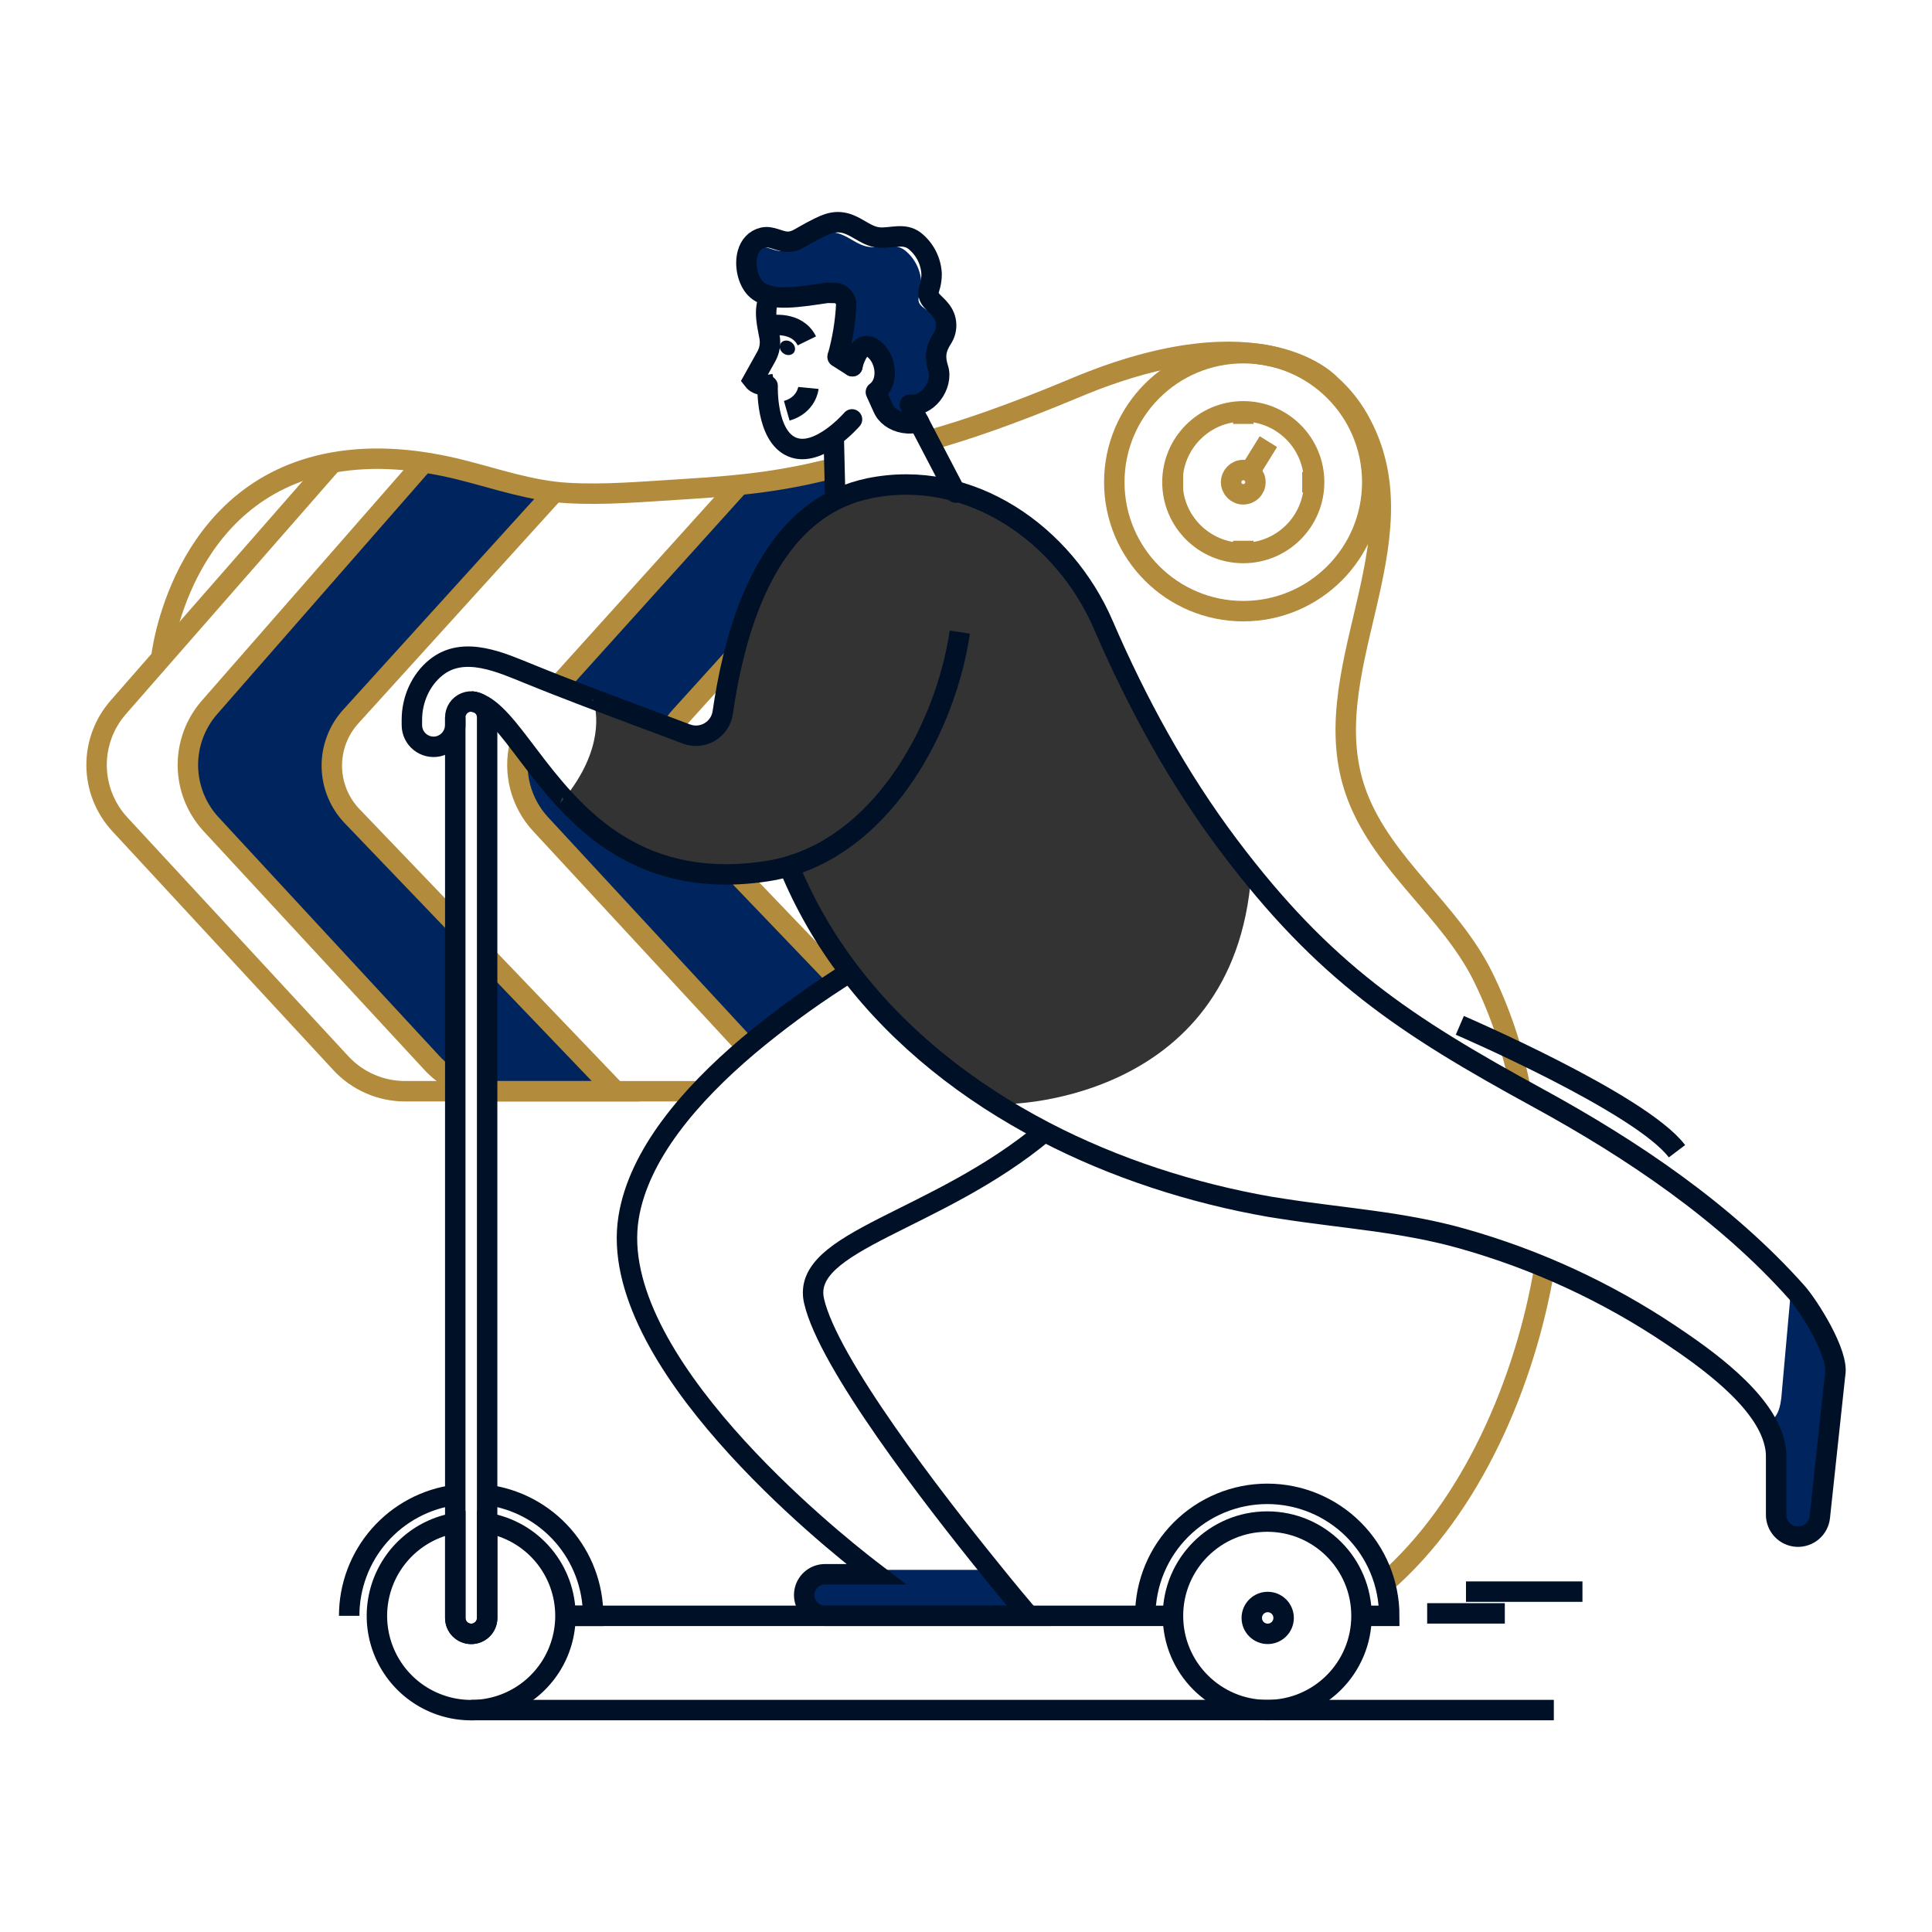<svg xmlns="http://www.w3.org/2000/svg" width="450" height="450" viewBox="0 0 450 450" fill="none"><path d="M113.468 224.61C114.521 224.676 115.515 225.12 116.267 225.861C117.432 227.071 141.917 252.807 142.263 253.491C142.61 254.175 134.055 254.179 133.223 254.179C132.39 254.179 114.422 254.413 113.945 253.491C113.468 252.568 113.468 224.61 113.468 224.61Z" fill="#00255E"></path><path d="M96.916 109.779C96.916 109.779 97.366 107.259 101.866 108.218C106.366 109.176 123.331 113.573 123.844 113.676C124.357 113.78 130.428 113.168 126.882 117.078L83.812 164.576C83.812 164.576 72.067 174.444 79.339 186.432L94.405 203.01L104.139 213.171C104.139 213.171 106.47 211.884 106.042 218.931C105.615 225.978 106.416 250.701 106.416 250.701C106.416 250.701 106.866 252.866 104.125 250.607C101.385 248.348 64.525 208.559 64.525 208.559L47.182 189.438C47.182 189.438 41.737 183.876 44.185 174.053C46.633 164.229 58.626 153.51 58.626 153.51L96.916 109.779Z" fill="#00255E"></path><path d="M195.215 228.151C187.907 232.864 180.902 238.03 174.24 243.618C162.801 231.594 141.485 208.576 141.485 208.576L124.151 189.456C124.151 189.456 118.692 183.889 121.149 174.066C121.194 173.895 121.235 173.719 121.293 173.535C130.743 185.901 143.793 204.963 171.914 203.595L195.215 228.151Z" fill="#00255E"></path><path d="M203.85 117.06C201.465 119.701 182.659 140.433 170.707 153.613L160.807 164.548C159.152 166.046 157.727 167.779 156.577 169.692C147.64 166.335 138.672 163.036 129.793 159.553C131.614 157.428 133.559 155.411 135.616 153.514L171.072 113.014C171.459 112.969 171.828 112.942 172.215 112.897C177.515 112.375 182.782 111.561 187.992 110.458C189.508 110.13 191.034 109.788 192.546 109.428C197.946 112.371 190.476 118.396 200.83 113.658C201.001 113.685 201.73 113.658 202.572 113.698C204.241 113.851 206.226 114.436 203.85 117.06Z" fill="#00255E"></path><path d="M163.071 254.171H143.397H115.596H113.468" stroke="#B38B3C" stroke-width="4.76" stroke-miterlimit="10"></path><path d="M77.427 107.754L37.548 153.316L27.536 164.76C24.225 168.543 22.431 173.416 22.498 178.443C22.566 183.469 24.49 188.292 27.9 191.985L79.398 247.645C81.305 249.702 83.615 251.343 86.186 252.465C88.755 253.588 91.529 254.169 94.334 254.17H106.034" stroke="#B38B3C" stroke-width="4.76" stroke-miterlimit="10"></path><path d="M98.802 107.61L48.798 164.76C45.488 168.544 43.694 173.419 43.763 178.446C43.832 183.474 45.759 188.298 49.171 191.989L100.66 247.645C102.216 249.317 104.042 250.717 106.06 251.785" stroke="#B38B3C" stroke-width="4.76" stroke-miterlimit="10"></path><path d="M106.043 215.159L82.138 190.229C79.088 187.111 77.352 182.941 77.288 178.579C77.225 174.218 78.839 169.999 81.796 166.793L129.047 114.692" stroke="#B38B3C" stroke-width="4.76" stroke-miterlimit="10"></path><path d="M113.468 254.054C114.175 254.129 114.885 254.169 115.596 254.171H143.397L113.468 222.928" stroke="#B38B3C" stroke-width="4.76" stroke-miterlimit="10"></path><path d="M171.639 203.537L171.698 203.609L195.215 228.152" stroke="#B38B3C" stroke-width="4.76" stroke-miterlimit="10"></path><path d="M172.183 112.92L130.005 159.671" stroke="#B38B3C" stroke-width="4.76" stroke-miterlimit="10"></path><path d="M121.109 173.278C120.298 176.549 120.313 179.969 121.152 183.232C121.992 186.496 123.63 189.499 125.919 191.971L173.925 243.874" stroke="#B38B3C" stroke-width="4.76" stroke-miterlimit="10"></path><path d="M156.204 170.007C156.276 169.894 156.335 169.782 156.42 169.665C157.022 168.633 157.736 167.67 158.549 166.794L170.654 153.429L170.771 153.316" stroke="#B38B3C" stroke-width="4.76" stroke-miterlimit="10"></path><path d="M37.548 153.317C37.548 153.317 41.63 114.28 77.427 107.755C87.48 105.928 97.835 107.012 107.672 109.51C115.74 111.553 123.719 114.32 132.089 114.82C140.999 115.351 150.035 114.491 158.931 113.965C162.945 113.722 167 113.438 171.041 113.038C171.428 112.993 171.797 112.966 172.184 112.921C177.483 112.398 182.751 111.584 187.961 110.482C189.477 110.153 191.003 109.811 192.515 109.451C193.275 109.294 194.031 109.109 194.787 108.938" stroke="#B38B3C" stroke-width="4.76" stroke-miterlimit="10"></path><path d="M322.542 368.731C342.9 351.06 355.324 321.679 359.752 295.165" stroke="#B38B3C" stroke-width="4.76" stroke-miterlimit="10"></path><path d="M216.261 102.597C224.46 100.347 235.553 96.585 250.376 90.362C294.269 71.912 309.888 89.588 309.888 89.588C312.457 91.864 314.639 94.542 316.35 97.517C316.562 97.872 316.764 98.241 316.949 98.601C331.884 126.6 305.249 157.056 316.148 185.451C322.331 201.615 337.68 211.952 345.348 227.346C349.427 235.613 352.371 244.392 354.101 253.446" stroke="#B38B3C" stroke-width="4.76" stroke-miterlimit="10"></path><path d="M194.189 101.656C194.144 101.659 194.1 101.668 194.058 101.683" stroke="#B38B3C" stroke-width="4.76" stroke-miterlimit="10"></path><path d="M291.438 203.667C287.51 257.622 232.898 257.667 231.98 257.068C231.98 257.068 235.517 260.776 214.002 243.636C192.488 226.495 183.654 201.048 183.654 201.048C174.6 205.26 157.95 203.086 157.95 203.086C147.195 199.846 138.191 193.051 131.31 186.144C140.801 174.493 138.96 165.583 138.245 163.324C147.272 167.005 157.595 170.902 161.811 171.357C169.988 172.234 169.25 160.624 169.25 160.624C176.576 116.007 202.455 113.743 202.455 113.743C230.49 110.503 246.74 122.59 260.271 152.893C273.803 183.196 291.438 203.667 291.438 203.667Z" fill="#333333"></path><path d="M239.134 375.81H189.9C188.936 375.31 188.168 374.5 187.72 373.51C187.272 372.521 187.169 371.409 187.429 370.355C187.689 369.3 188.295 368.363 189.152 367.695C190.008 367.027 191.064 366.666 192.15 366.67H204.097C204.097 366.67 203.62 366.324 202.747 365.653H230.755C234.9 370.752 237.982 374.433 239.134 375.81Z" fill="#00255E"></path><path d="M417.218 299.706L414.9 325.608C414.878 325.77 414.851 325.923 414.828 326.098C414.185 331.264 411.368 331.323 411.368 331.323L413.897 336.817L413.685 339.153V352.774C413.686 353.76 413.971 354.724 414.508 355.551C415.044 356.377 415.808 357.031 416.708 357.432C417.608 357.834 418.605 357.967 419.579 357.814C420.552 357.661 421.461 357.23 422.195 356.572C423.135 355.738 423.729 354.582 423.86 353.332C424.935 343.297 427.424 320.181 427.424 320.181C428.4 315.312 419.823 302.64 417.218 299.706Z" fill="#00255E"></path><path d="M243.306 263.58C217.989 284.73 186.435 288.924 189.603 302.991C192.861 317.391 217.292 349.026 230.769 365.644C234.882 370.756 237.969 374.428 239.139 375.783C239.436 376.17 239.589 376.354 239.589 376.354H192.15C191.356 376.359 190.575 376.162 189.878 375.783C188.925 375.276 188.169 374.465 187.73 373.479C187.292 372.493 187.195 371.389 187.457 370.342C187.718 369.294 188.322 368.365 189.172 367.7C190.023 367.036 191.071 366.675 192.15 366.675H204.102L202.752 365.644C193.626 358.633 141.102 316.626 146.408 283.6C148.748 268.975 160.754 255.039 174.236 243.618C180.897 238.03 187.903 232.864 195.21 228.151C196.137 227.553 197.037 226.968 197.91 226.41" stroke="#001027" stroke-width="4.76" stroke-miterlimit="10"></path><path d="M113.463 167.096V376.85C113.463 377.835 113.072 378.779 112.376 379.475C111.679 380.172 110.735 380.563 109.751 380.563C108.766 380.563 107.822 380.172 107.125 379.475C106.429 378.779 106.038 377.835 106.038 376.85V167.096C106.04 166.362 106.259 165.646 106.668 165.036C107.076 164.427 107.656 163.952 108.334 163.671C109.012 163.391 109.758 163.317 110.478 163.46C111.197 163.603 111.859 163.955 112.379 164.473C112.725 164.816 112.999 165.225 113.185 165.675C113.372 166.126 113.466 166.609 113.463 167.096Z" stroke="#001027" stroke-width="4.76" stroke-miterlimit="10"></path><path d="M131.702 376.358C131.704 380.543 130.51 384.642 128.26 388.171C126.011 391.699 122.8 394.512 119.005 396.277C115.21 398.042 110.991 398.685 106.843 398.132C102.695 397.578 98.791 395.851 95.592 393.153C92.393 390.455 90.031 386.899 88.786 382.904C87.54 378.909 87.462 374.64 88.561 370.603C89.661 366.565 91.891 362.925 94.99 360.112C98.088 357.3 101.926 355.431 106.052 354.727V376.849C106.052 377.833 106.443 378.778 107.139 379.474C107.835 380.17 108.78 380.561 109.764 380.561C110.749 380.561 111.693 380.17 112.389 379.474C113.086 378.778 113.477 377.833 113.477 376.849V354.727C118.578 355.603 123.206 358.255 126.541 362.213C129.876 366.171 131.704 371.182 131.702 376.358Z" stroke="#001027" stroke-width="4.76" stroke-miterlimit="10"></path><path d="M295.164 398.314C307.29 398.314 317.12 388.485 317.12 376.359C317.12 364.233 307.29 354.403 295.164 354.403C283.038 354.403 273.208 364.233 273.208 376.359C273.208 388.485 283.038 398.314 295.164 398.314Z" stroke="#001027" stroke-width="4.76" stroke-miterlimit="10"></path><path d="M223.56 147.233C220.275 169.35 206.213 195.167 183.762 201.764C182.085 202.258 180.378 202.64 178.65 202.907C176.414 203.255 174.161 203.485 171.9 203.595C143.798 204.945 130.734 185.901 121.28 173.535C117.054 167.969 113.54 163.77 109.742 163.383" stroke="#001027" stroke-width="4.76" stroke-miterlimit="10"></path><path d="M106.043 167.095V168.751C106.06 169.926 105.674 171.071 104.949 171.996C104.225 172.922 103.205 173.571 102.06 173.836C101.322 173.995 100.557 173.987 99.823 173.812C99.088 173.637 98.402 173.3 97.814 172.825C97.227 172.351 96.753 171.75 96.428 171.069C96.103 170.387 95.935 169.641 95.936 168.886V167.617C95.936 163.018 97.947 158.36 101.561 155.467C108.072 150.229 116.793 154.369 123.449 157.051C125.55 157.91 127.647 158.738 129.749 159.566C138.627 163.049 147.596 166.348 156.533 169.705L159.831 170.947C160.718 171.289 161.67 171.428 162.617 171.35C163.564 171.273 164.482 170.982 165.301 170.5C166.12 170.018 166.819 169.357 167.347 168.566C167.873 167.775 168.215 166.875 168.345 165.934C168.917 162.01 169.659 157.834 170.672 153.626C174.884 136.004 183.609 117.626 202.415 113.743L202.527 113.716C226.058 108.959 247.905 124.529 256.95 145.477C264.776 163.625 274.329 181.162 286.236 196.979C308.372 226.382 327.033 238.703 358.362 255.812C380.151 267.719 401.9 282.362 418.532 301.046C421.146 303.989 428.432 315.311 427.428 320.18C427.428 320.18 424.944 343.297 423.873 353.336C423.738 354.64 423.108 355.843 422.11 356.694C421.113 357.545 419.827 357.98 418.518 357.909C417.209 357.837 415.977 357.264 415.079 356.309C414.181 355.353 413.685 354.089 413.694 352.778V339.157C413.697 338.214 413.586 337.274 413.366 336.358C411.08 325.904 396.716 315.995 389.219 310.955C374.315 300.958 357.922 293.382 340.65 288.509C326.745 284.567 312.822 283.753 298.688 281.543C297.73 281.399 296.774 281.249 295.817 281.093C277.754 277.943 259.704 272.138 243.311 263.602C225.608 254.39 209.813 242.002 197.933 226.432C192.148 218.874 187.385 210.588 183.767 201.785" stroke="#001027" stroke-width="4.76" stroke-miterlimit="10"></path><path d="M131.706 376.359H226.913H273.317" stroke="#001027" stroke-width="4.76" stroke-miterlimit="10"></path><path d="M295.272 380.553C297.32 380.553 298.98 378.892 298.98 376.845C298.98 374.797 297.32 373.137 295.272 373.137C293.224 373.137 291.564 374.797 291.564 376.845C291.564 378.892 293.224 380.553 295.272 380.553Z" stroke="#001027" stroke-width="4.76" stroke-miterlimit="10"></path><path d="M317.12 376.358H323.582C323.582 368.822 320.588 361.595 315.26 356.267C309.932 350.938 302.705 347.945 295.169 347.945C287.633 347.945 280.406 350.938 275.078 356.267C269.749 361.595 266.756 368.822 266.756 376.358" stroke="#001027" stroke-width="4.76" stroke-miterlimit="10"></path><path d="M81.333 376.358C81.33 369.465 83.835 362.805 88.381 357.623C92.927 352.441 99.203 349.089 106.038 348.193" stroke="#001027" stroke-width="4.76" stroke-miterlimit="10"></path><path d="M113.463 348.193C120.295 349.092 126.567 352.445 131.11 357.628C135.652 362.81 138.154 369.467 138.15 376.358H131.701" stroke="#001027" stroke-width="4.76" stroke-miterlimit="10"></path><path d="M175.914 67.173C177.736 69.067 180.706 69.36 183.186 69.288C186.336 69.203 189.522 68.649 192.636 68.208L194.512 68.235H194.539C194.9 68.259 195.252 68.353 195.576 68.513C195.9 68.672 196.189 68.895 196.427 69.166C196.664 69.438 196.847 69.754 196.962 70.096C197.077 70.438 197.124 70.8 197.1 71.16C196.877 75.204 196.208 79.21 195.106 83.108L198.567 85.29C199.116 84.021 198.715 82.14 199.827 82.059C200.619 80.79 201.726 80.002 203.305 81.091C206.401 83.22 207.301 88.926 204.025 91.297L205.771 95.154C207.027 97.944 212.229 99.272 215.199 98.583C214.173 95.834 211.315 94.128 211.315 94.128C216.031 95.289 219.762 89.556 218.547 85.821C217.723 83.26 217.899 81.321 219.393 78.981C219.492 78.823 218.605 78.531 218.695 78.378C218.857 76.605 218.488 74.661 217.692 73.694C216.292 71.97 213.273 71.471 214.056 69.054C214.402 68 214.577 66.897 214.573 65.787C214.506 64.331 214.128 62.907 213.463 61.61C212.798 60.313 211.864 59.173 210.721 58.267C208.318 56.468 205.407 57.759 202.725 57.538C199.467 57.291 197.325 54.389 193.9 54.105C192.199 53.965 190.786 54.555 189.283 55.266C188.019 55.883 186.772 56.539 185.553 57.255C184.333 57.971 183.258 58.605 181.867 58.502C180.067 58.407 178.38 57.151 176.521 57.556C175.59 57.747 174.749 58.247 174.136 58.974C173.331 61.76 174.15 65.341 175.914 67.173Z" fill="#00255E"></path><path d="M198.585 84.894C198.661 84.678 198.738 84.471 198.828 84.237V84.21C199.079 83.471 199.403 82.757 199.795 82.082C200.596 80.813 201.694 80.025 203.283 81.11C206.383 83.243 207.274 88.949 204.007 91.329L205.749 95.177C205.812 95.32 205.885 95.459 205.969 95.591C206.937 97.269 209.043 98.471 211.432 98.597H211.473C212.336 98.639 213.199 98.538 214.029 98.3" stroke="#001027" stroke-width="4.76" stroke-linecap="round" stroke-linejoin="round"></path><path d="M179.55 75.799C179.55 75.799 185.621 74.71 187.929 79.4" stroke="#001027" stroke-width="4.76" stroke-miterlimit="10"></path><path d="M180.396 89.43C178.753 89.763 176.562 90.019 175.419 88.529L178.497 83.013C179.246 81.661 179.513 80.094 179.253 78.571C178.83 76.01 177.606 72.078 179.406 68.856" stroke="#001027" stroke-width="4.76" stroke-miterlimit="10"></path><path d="M184.931 82.079C185.434 81.357 185.154 80.293 184.305 79.702C183.457 79.111 182.361 79.217 181.859 79.939C181.356 80.661 181.636 81.725 182.484 82.316C183.333 82.907 184.428 82.801 184.931 82.079Z" fill="#001027"></path><path d="M194.548 116.444L194.188 101.445" stroke="#001027" stroke-width="4.76" stroke-miterlimit="10"></path><path d="M198.544 85.303C198.544 85.164 198.576 85.025 198.585 84.885C198.594 84.746 198.625 84.593 198.63 84.435" stroke="#001027" stroke-width="4.76" stroke-linecap="round" stroke-linejoin="round"></path><path d="M198.544 85.303L197.356 84.56L195.084 83.12" stroke="#001027" stroke-width="4.76" stroke-linecap="round" stroke-linejoin="round"></path><path d="M188.294 90.362C188.294 90.362 187.911 94.336 183.249 95.677" stroke="#001027" stroke-width="4.76" stroke-miterlimit="10"></path><path d="M211.293 94.141C216.009 95.302 219.739 89.57 218.524 85.835C217.701 83.274 217.876 81.335 219.37 78.995C219.469 78.837 219.555 78.68 219.64 78.544C220.194 77.573 220.444 76.459 220.356 75.344C220.269 74.229 219.848 73.167 219.15 72.294C217.8 70.449 215.631 69.689 216.45 67.186C216.81 66.101 216.993 64.964 216.99 63.821C216.92 62.32 216.529 60.851 215.843 59.514C215.157 58.177 214.191 57.003 213.012 56.072C210.541 54.186 207.531 55.55 204.754 55.325C201.411 55.054 199.179 52.044 195.669 51.77C193.918 51.635 192.451 52.219 190.903 52.967C189.598 53.61 188.307 54.289 187.065 55.023C185.823 55.757 184.684 56.4 183.253 56.31C181.381 56.202 179.653 54.906 177.75 55.334C175.846 55.761 174.631 57.219 174.15 58.987C173.367 61.76 174.186 65.341 175.95 67.173C177.714 69.004 180.742 69.36 183.222 69.288C186.372 69.203 189.558 68.649 192.672 68.208L194.548 68.235H194.575C195.297 68.292 195.967 68.63 196.439 69.178C196.912 69.726 197.149 70.438 197.1 71.16C196.877 75.204 196.208 79.21 195.106 83.108" stroke="#001027" stroke-width="4.76" stroke-miterlimit="10"></path><path d="M198.45 97.682C198.45 97.682 190.71 106.682 184.527 104.131C178.344 101.579 178.794 89.87 178.794 89.87" stroke="#001027" stroke-width="4.76" stroke-linecap="round" stroke-linejoin="round"></path><path d="M130.901 185.757L131.288 186.144C131.04 186.468 130.77 186.787 130.487 187.111L130.901 185.757Z" fill="#333333"></path><path d="M138.209 163.324L137.885 163.194L138.015 162.744C138.094 162.933 138.158 163.126 138.209 163.324Z" fill="#333333"></path><path d="M109.746 398.31H361.917" stroke="#001027" stroke-width="4.76" stroke-miterlimit="10"></path><path d="M211.918 94.254L222.606 114.733" stroke="#001027" stroke-width="4.76" stroke-linecap="round" stroke-linejoin="round"></path><path d="M340.024 238.825C340.024 238.825 382.135 256.938 390.6 268.143" stroke="#001027" stroke-width="4.76" stroke-miterlimit="10"></path><path d="M332.415 375.787H350.501" stroke="#001027" stroke-width="4.76" stroke-miterlimit="10"></path><path d="M341.456 370.721H368.586" stroke="#001027" stroke-width="4.76" stroke-miterlimit="10"></path><path d="M289.584 142.35C306.176 142.35 319.626 128.899 319.626 112.308C319.626 95.716 306.176 82.266 289.584 82.266C272.992 82.266 259.542 95.716 259.542 112.308C259.542 128.899 272.992 142.35 289.584 142.35Z" stroke="#B38B3C" stroke-width="4.76" stroke-miterlimit="10"></path><path d="M289.584 128.809C298.697 128.809 306.086 121.421 306.086 112.308C306.086 103.194 298.697 95.806 289.584 95.806C280.471 95.806 273.083 103.194 273.083 112.308C273.083 121.421 280.471 128.809 289.584 128.809Z" stroke="#B38B3C" stroke-width="4.76" stroke-miterlimit="10"></path><path d="M289.584 115.138C291.147 115.138 292.414 113.87 292.414 112.307C292.414 110.744 291.147 109.477 289.584 109.477C288.021 109.477 286.753 110.744 286.753 112.307C286.753 113.87 288.021 115.138 289.584 115.138Z" stroke="#B38B3C" stroke-width="4.76" stroke-miterlimit="10"></path><path d="M295.439 102.862L291.074 109.9" stroke="#B38B3C" stroke-width="4.76" stroke-miterlimit="10"></path><path d="M289.584 95.806V98.74" stroke="#B38B3C" stroke-width="4.76" stroke-miterlimit="10"></path><path d="M306.086 112.308H303.305" stroke="#B38B3C" stroke-width="4.76" stroke-miterlimit="10"></path><path d="M289.584 128.809V125.956" stroke="#B38B3C" stroke-width="4.76" stroke-miterlimit="10"></path><path d="M273.083 112.308H275.589" stroke="#B38B3C" stroke-width="4.76" stroke-miterlimit="10"></path></svg>